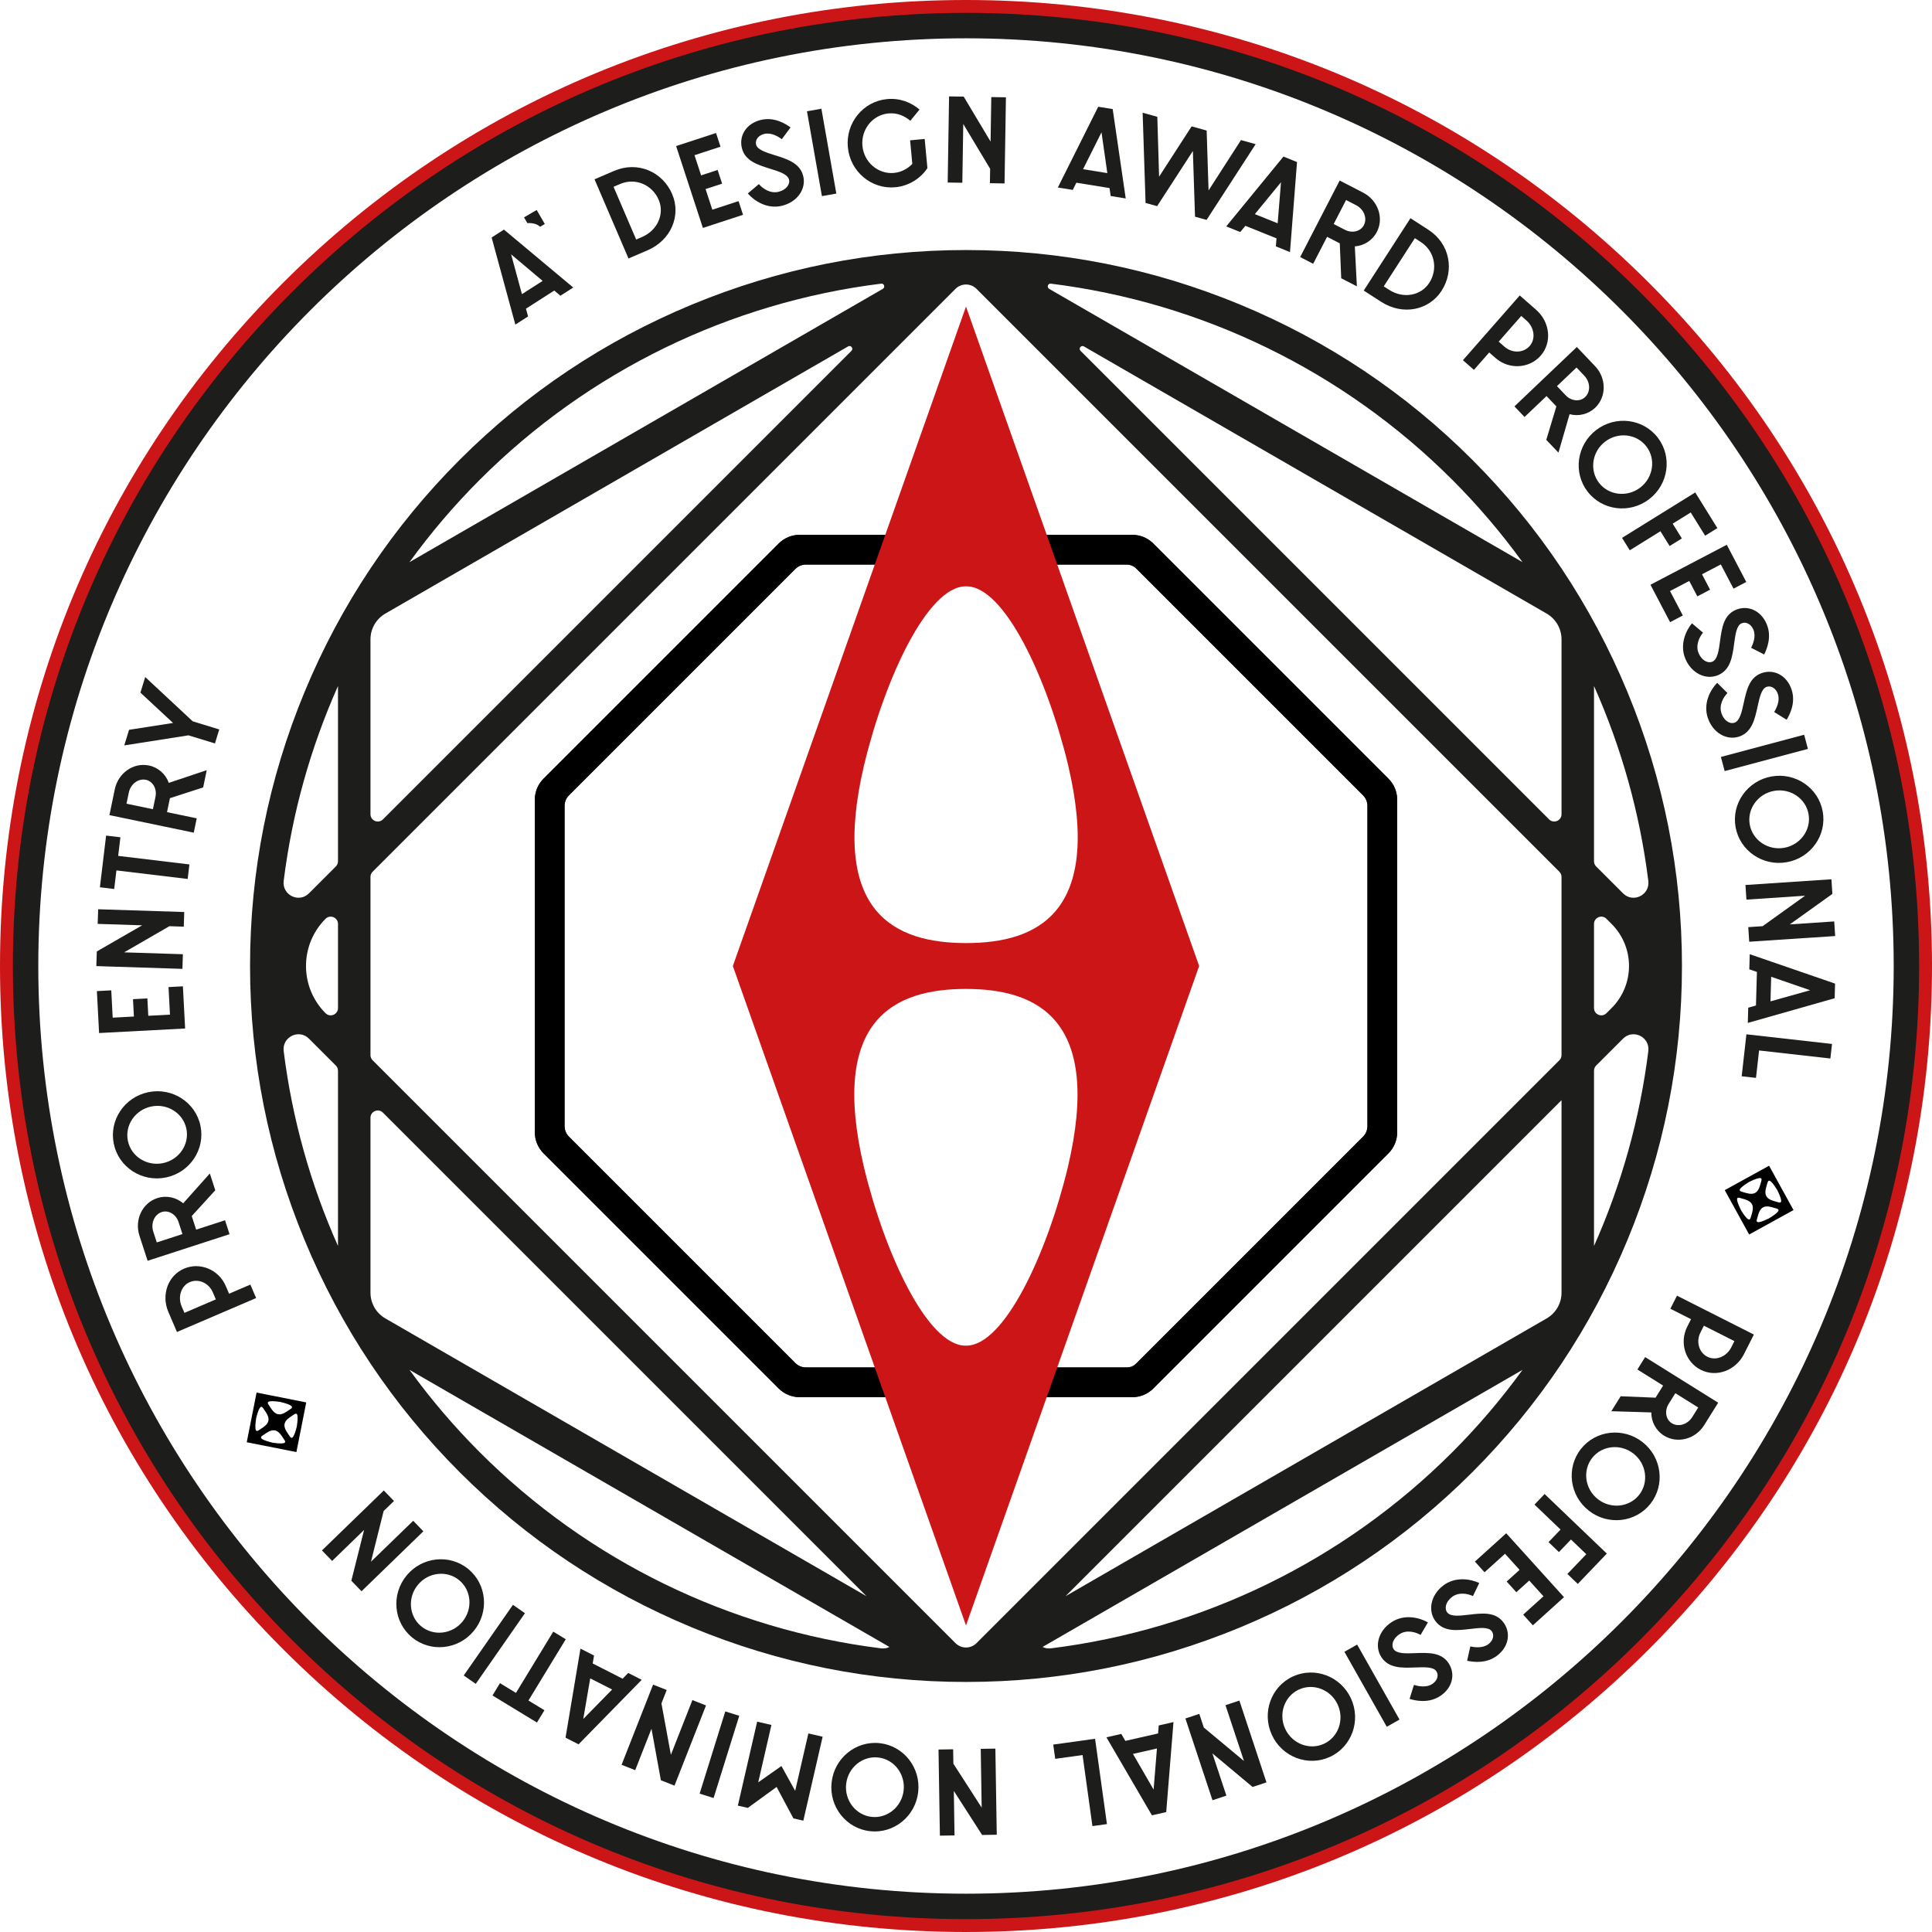 <?xml version="1.0" encoding="UTF-8"?>
<svg id="Outline" xmlns="http://www.w3.org/2000/svg" version="1.1" viewBox="0 0 531.496 531.496">
  <!-- Generator: Adobe Illustrator 29.1.0, SVG Export Plug-In . SVG Version: 2.1.0 Build 142)  -->
  <g>
    <path d="M447.717,190.374c-9.949-24.018-24.313-45.516-42.696-63.899-18.382-18.382-39.881-32.747-63.899-42.696-24.018-9.948-49.377-14.993-75.374-14.993-25.997,0-51.356,5.044-75.374,14.993-24.018,9.948-45.516,24.313-63.899,42.696-18.382,18.382-32.747,39.881-42.696,63.899-9.949,24.018-14.993,49.377-14.993,75.374,0,25.997,5.044,51.356,14.993,75.374,9.949,24.018,24.313,45.516,42.696,63.899,18.382,18.382,39.881,32.747,63.899,42.696,24.018,9.949,49.377,14.993,75.374,14.993,25.997,0,51.356-5.044,75.374-14.993,24.018-9.948,45.516-24.313,63.899-42.696,18.382-18.382,32.747-39.881,42.696-63.899,9.949-24.018,14.993-49.377,14.993-75.374,0-25.997-5.044-51.356-14.993-75.374ZM453.455,242.34c.483,3.876-4.186,6.186-6.948,3.424l-7.406-7.406c-.376-.376-.587-.886-.587-1.417v-48.217c7.56,16.965,12.624,35.025,14.941,53.617ZM425.488,362.697l-132.367,76.422,136.457-136.457v52.951c0,2.923-1.559,5.623-4.09,7.084ZM101.918,355.612v-48.111c0-1.786,2.159-2.68,3.422-1.417l133.035,133.036-132.367-76.422c-2.531-1.461-4.09-4.162-4.09-7.084ZM268.64,452.03c-.799.799-1.845,1.198-2.892,1.198-1.047,0-2.094-.399-2.892-1.198l-160.351-160.351c-.376-.376-.587-.886-.587-1.417v-49.028c0-.532.211-1.042.587-1.417l160.351-160.351c.799-.799,1.845-1.198,2.892-1.198,1.047,0,2.094.399,2.892,1.198l160.35,160.35c.376.376.587.886.587,1.417v49.029c0,.532-.211,1.041-.587,1.417l-160.35,160.35ZM89.56,278.735h-0c-7.172-7.172-7.172-18.801,0-25.973h0c1.263-1.263,3.422-.368,3.422,1.417v23.138c0,1.786-2.159,2.68-3.422,1.417ZM106.008,168.799l127.302-73.498c.78-.45,1.566.575.929,1.211L105.34,225.413c-1.263,1.263-3.422.368-3.422-1.417v-48.111c0-2.923,1.559-5.623,4.09-7.085ZM429.578,175.884v48.111c0,1.786-2.159,2.68-3.422,1.417l-128.9-128.9c-.637-.637.15-1.661.929-1.211l127.302,73.498c2.531,1.461,4.09,4.162,4.09,7.085ZM441.936,252.762l1.417,1.417c6.389,6.389,6.389,16.749,0,23.138l-1.417,1.417c-1.263,1.263-3.422.368-3.422-1.417v-23.138c0-1.786,2.159-2.68,3.422-1.417ZM289.098,78.034c41.564,5.167,80.488,24.02,110.416,53.948l0.0 0c7.078,7.078,13.529,14.665,19.333,22.666l-130.217-75.181c-.709-.409-.371-1.532.442-1.436.009.001.017.002.026.003ZM131.982,131.982l0-0c29.928-29.928,68.852-48.78,110.416-53.948.009-.001.017-.002.026-.003.813-.096,1.151,1.026.442,1.436l-130.217,75.181c5.805-8.001,12.255-15.587,19.333-22.666ZM78.041,242.34c2.317-18.592,7.381-36.652,14.941-53.617v48.217c0,.532-.211,1.041-.587,1.417l-7.406,7.406c-2.762,2.762-7.431.452-6.948-3.424ZM78.041,289.156c-.483-3.876,4.185-6.186,6.948-3.424l7.406,7.406c.376.376.587.886.587,1.417v48.217c-7.56-16.965-12.624-35.025-14.941-53.617ZM242.398,453.463c-41.564-5.167-80.488-24.02-110.416-53.948l-0-0c-7.078-7.078-13.528-14.665-19.333-22.666l132.039,76.233c-.662.327-1.433.487-2.289.381ZM399.515,399.515l-0.0 0c-29.928,29.928-68.852,48.78-110.416,53.948-.857.106-1.628-.054-2.289-.381l132.039-76.233c-5.805,8.001-12.255,15.587-19.333,22.666ZM453.455,289.156c-2.317,18.592-7.381,36.652-14.941,53.617v-48.218c0-.532.211-1.042.587-1.417l7.406-7.406c2.762-2.762,7.431-.452,6.948,3.424Z" style="fill: #1d1d1b;"/>
    <path d="M311.493,155.311l63.494,63.495c.767.767,1.198,1.807,1.198,2.892v88.1c0,1.085-.431,2.125-1.198,2.892l-62.297,62.297c-.767.767-1.807,1.198-2.892,1.198h-88.1c-1.085,0-2.125-.431-2.892-1.198l-62.297-62.297c-.767-.767-1.198-1.807-1.198-2.892v-88.1c0-1.085.431-2.125,1.198-2.892l62.297-62.297c.767-.767,1.807-1.198,2.892-1.198M311.493,147.131h-91.489c-2.17,0-4.25.862-5.784,2.396h0l-64.693,64.693h0c-1.534,1.534-2.396,3.615-2.396,5.785h0v91.489c0,2.17.862,4.25,2.396,5.784v0l64.693,64.693h0c1.534,1.534,3.615,2.396,5.784,2.396h91.489c2.17,0,4.25-.862,5.784-2.396h0l64.692-64.693 0-0c1.534-1.534,2.396-3.615,2.396-5.784h0v-91.489h0c0-2.17-.862-4.25-2.396-5.785h-0l-64.692-64.693h0c-1.534-1.534-3.615-2.396-5.785-2.396h0Z" style="fill: #1d1d1b;"/>
    <path d="M381.97,214.219h-0l-64.692-64.692h-0c-1.534-1.534-3.615-2.396-5.784-2.396h-91.489c-2.17,0-4.25.862-5.784,2.396h0l-64.693,64.692c-1.534,1.534-2.396,3.615-2.396,5.784v91.489c0,2.17.862,4.25,2.396,5.784l64.693,64.692c1.534,1.534,3.615,2.396,5.784,2.396h91.489c2.17,0,4.25-.862,5.784-2.396l64.692-64.692h0c1.534-1.534,2.396-3.615,2.396-5.784v-91.489c0-2.17-.862-4.25-2.396-5.785ZM376.185,309.798c0,1.085-.431,2.125-1.198,2.892l-63.494,63.494h-89.795c-1.085,0-2.125-.431-2.892-1.198l-62.297-62.296c-.767-.767-1.198-1.807-1.198-2.892v-88.101c0-1.085.431-2.125,1.198-2.892l62.297-62.296c.767-.767,1.807-1.198,2.892-1.198h88.101c1.085,0,2.125.431,2.892,1.198l62.296,62.296c.767.767,1.198,1.807,1.198,2.892v88.101Z"/>
    <path d="M265.748,447.165l64.14-181.417-64.14-181.417-64.14,181.417,64.14,181.417ZM293.763,321.123c-5.765,23.906-17.503,49.067-27.93,49.067h-.222c-10.426,0-22.165-25.162-27.93-49.067-9.627-40.765,8.441-49.067,28.04-49.067s37.667,8.302,28.04,49.067ZM237.733,210.373c5.765-23.906,17.503-49.067,27.93-49.067h.222c10.426,0,22.165,25.162,27.93,49.067,9.627,40.765-8.441,49.067-28.04,49.067-19.599,0-37.667-8.302-28.04-49.067Z" style="fill: #cc1517;"/>
  </g>
  <g>
    <path d="M152.474,79.933l-7.782,4.984.584,2.135-3.502,2.243-6.526-23.959,3.391-2.172,19.06,15.932-3.529,2.26-1.695-1.423ZM143.585,80.923l5.697-3.649-8.673-7.3,2.975,10.949Z" style="fill: #1d1d1b;"/>
    <path d="M144.161,59.794l3.483-2.021,2.236,3.854-1.313.762c-.725-.724-1.886-1.081-3.495-1.025l-.911-1.57Z" style="fill: #1d1d1b;"/>
    <path d="M163.556,49.326l5.4-2.317c6.462-2.772,13.311.216,15.953,6.375,2.512,5.855-.238,12.674-6.791,15.485l-5.218,2.238-9.344-21.781ZM168.788,51.391l6.221,14.501,1.608-.69c4.308-1.848,6.244-6.378,4.591-10.231-1.783-4.156-6.413-6.157-10.629-4.348l-1.79.768Z" style="fill: #1d1d1b;"/>
    <path d="M186.003,40.18l10.979-3.59,1.231,3.764-7.152,2.339,1.816,5.552,4.548-1.487,1.231,3.764-4.549,1.488,1.857,5.678,7.215-2.359,1.231,3.764-11.043,3.611-7.365-22.524Z" style="fill: #1d1d1b;"/>
    <path d="M208.768,50.645c1.039,1.208,3.094,2.68,5.403,2.121,2.02-.489,3.224-1.969,2.89-3.348-.365-1.508-2.785-2.246-5.172-2.992-3.49-1.09-6.939-2.156-7.802-5.716-.831-3.431,1.251-6.754,5.228-7.717,3.688-.893,6.771,1.043,8.172,2.062l-2.409,3.232c-.908-.663-2.875-1.918-4.832-1.444-1.668.404-2.549,1.67-2.246,2.921.349,1.443,2.697,2.165,5.084,2.911,3.49,1.09,7.011,2.173,7.889,5.797.846,3.496-1.606,7.112-5.871,8.144-4.105.994-7.673-1.401-9.379-3.399l3.044-2.571Z" style="fill: #1d1d1b;"/>
    <path d="M221.998,30.61l3.966-.698,4.111,23.342-3.966.698-4.111-23.342Z" style="fill: #1d1d1b;"/>
    <path d="M250.434,33.228c-1.549-1.314-3.559-2.253-6.025-2.023-4.371.409-7.576,4.422-7.155,8.925.422,4.503,4.316,7.852,8.687,7.443,2.366-.221,4.135-1.514,5.038-2.494l-.606-6.475,4.01-.375.75,8.02c-1.798,2.754-5.044,4.915-8.824,5.268-6.573.615-12.438-4.307-13.065-11.012-.627-6.705,4.223-12.63,10.796-13.244,3.517-.329,6.617.906,8.923,2.879l-2.529,3.088Z" style="fill: #1d1d1b;"/>
    <path d="M261.092,26.518l4.026.065,7.393,12.365.197-12.243,4.026.065-.381,23.694-4.026-.064.064-3.96-7.394-12.332-.26,16.17-4.026-.064.381-23.694Z" style="fill: #1d1d1b;"/>
    <path d="M305.234,51.735l-9.125-1.473-.988,1.98-4.106-.663,11.11-22.215,3.976.642,3.587,24.588-4.138-.668-.316-2.191ZM297.947,46.545l6.681,1.079-1.599-11.226-5.082,10.147Z" style="fill: #1d1d1b;"/>
    <path d="M318.327,56.715l-3.179-.884-.807-24.817,4.037,1.123.489,16.474,8.953-13.848,4.133,1.149.521,16.483,8.922-13.858,4.037,1.123-13.501,20.839-3.179-.884-.591-18.078-9.837,15.178Z" style="fill: #1d1d1b;"/>
    <path d="M351.17,65.574l-8.573-3.451-1.4,1.713-3.858-1.553,15.737-19.208,3.735,1.504-1.93,24.767-3.888-1.565.176-2.206ZM345.21,58.905l6.276,2.527.92-11.299-7.196,8.772Z" style="fill: #1d1d1b;"/>
    <path d="M374.996,52.992c4.077,2.104,5.772,6.952,3.789,10.794-1.226,2.375-3.562,3.807-6.073,3.996l.568,10.99-4.311-2.225-.394-9.6-3.49-1.801-3.829,7.42-3.579-1.847,10.867-21.058,6.452,3.33ZM366.9,61.627l3.109,1.604c1.965,1.014,4.305.439,5.198-1.291.983-1.907.025-4.369-2.144-5.489l-2.757-1.423-3.405,6.599Z" style="fill: #1d1d1b;"/>
    <path d="M388.022,60.029l4.935,3.187c5.905,3.814,7.249,11.164,3.614,16.792-3.456,5.351-10.647,6.875-16.636,3.007l-4.769-3.079,12.856-19.907ZM389.228,65.522l-8.559,13.253,1.47.949c3.936,2.542,8.775,1.62,11.049-1.901,2.453-3.798,1.529-8.756-2.325-11.244l-1.635-1.056Z" style="fill: #1d1d1b;"/>
    <path d="M418.086,81.28l4.516,3.963c3.846,3.375,4.399,9,1.242,12.597-3.158,3.598-8.729,3.89-12.425.646l-1.737-1.524-4.202,4.788-3.027-2.656,15.634-17.814ZM412.294,93.984l1.588,1.394c2.109,1.851,5.214,1.766,6.934-.195,1.699-1.935,1.306-5.09-.877-7.007l-1.439-1.263-6.205,7.071Z" style="fill: #1d1d1b;"/>
    <path d="M438.798,100.719c3.163,3.323,3.176,8.46.044,11.441-1.936,1.843-4.612,2.431-7.048,1.787l-3.063,10.57-3.345-3.514,2.772-9.2-2.707-2.845-6.049,5.757-2.776-2.917,17.166-16.338,5.006,5.26ZM428.32,106.226l2.412,2.534c1.524,1.602,3.924,1.824,5.334.482,1.554-1.479,1.456-4.12-.228-5.889l-2.139-2.248-5.379,5.12Z" style="fill: #1d1d1b;"/>
    <path d="M453.678,137.331c-5.348,4.091-12.942,3.126-16.952-2.117-4.01-5.243-2.953-12.824,2.394-16.915,5.348-4.091,12.942-3.126,16.952,2.117,4.01,5.243,2.953,12.824-2.394,16.915ZM441.567,121.498c-3.591,2.747-4.361,7.824-1.695,11.31,2.667,3.487,7.769,4.072,11.36,1.325,3.591-2.747,4.362-7.824,1.695-11.311-2.667-3.486-7.768-4.072-11.36-1.324Z" style="fill: #1d1d1b;"/>
    <path d="M466.362,135.472l6.091,9.815-3.366,2.088-3.967-6.394-4.964,3.08,2.523,4.066-3.365,2.088-2.523-4.066-8.441,5.238-2.123-3.421,20.135-12.494Z" style="fill: #1d1d1b;"/>
    <path d="M475.04,149.867l5.361,10.233-3.508,1.838-3.493-6.665-5.175,2.712,2.221,4.239-3.508,1.838-2.221-4.239-5.292,2.773,3.523,6.724-3.508,1.838-5.393-10.291,20.992-11Z" style="fill: #1d1d1b;"/>
    <path d="M468.499,174.046c-1.019,1.226-2.128,3.498-1.192,5.682.819,1.911,2.478,2.852,3.783,2.293,1.426-.611,1.751-3.12,2.089-5.599.494-3.623.97-7.203,4.338-8.646,3.246-1.391,6.869.109,8.481,3.87,1.495,3.489.1,6.852-.672,8.403l-3.588-1.838c.502-1.006,1.412-3.155.619-5.005-.676-1.578-2.071-2.236-3.254-1.729-1.365.585-1.685,3.021-2.024,5.5-.494,3.623-.975,7.276-4.403,8.745-3.306,1.417-7.281-.399-9.009-4.433-1.664-3.883.103-7.801,1.79-9.816l3.042,2.574Z" style="fill: #1d1d1b;"/>
    <path d="M475.225,190.658c-1.115,1.14-2.405,3.313-1.649,5.566.662,1.972,2.239,3.043,3.585,2.592,1.471-.493,1.998-2.968,2.536-5.411.786-3.571,1.552-7.1,5.026-8.265,3.348-1.123,6.837.665,8.138,4.545,1.207,3.598-.456,6.837-1.351,8.321l-3.428-2.123c.583-.961,1.664-3.03,1.024-4.939-.545-1.627-1.883-2.397-3.104-1.987-1.408.472-1.925,2.874-2.463,5.317-.786,3.571-1.562,7.173-5.098,8.359-3.411,1.144-7.224-.988-8.62-5.15-1.344-4.005.737-7.766,2.581-9.638l2.823,2.813Z" style="fill: #1d1d1b;"/>
    <path d="M496.325,202.134l1.036,3.892-22.904,6.099-1.036-3.891,22.904-6.1Z" style="fill: #1d1d1b;"/>
    <path d="M491.56,237.191c-6.627,1.187-12.935-3.148-14.099-9.644s3.248-12.751,9.875-13.938c6.626-1.187,12.934,3.148,14.098,9.645,1.164,6.496-3.248,12.751-9.874,13.938ZM488.046,217.571c-4.45.797-7.461,4.957-6.686,9.277.774,4.32,5.04,7.177,9.49,6.38,4.45-.797,7.46-4.957,6.686-9.277-.774-4.32-5.041-7.177-9.49-6.38Z" style="fill: #1d1d1b;"/>
    <path d="M503.825,241.895l.266,4.018-11.715,8.386,12.218-.811.267,4.018-23.647,1.57-.266-4.018,3.952-.263,11.682-8.383-16.137,1.071-.267-4.018,23.647-1.57Z" style="fill: #1d1d1b;"/>
    <path d="M483.07,276.617l.26-9.236-2.093-.719.117-4.157,23.476,8.088-.114,4.025-23.894,6.789.118-4.189,2.13-.601ZM487.254,268.712l-.19,6.763,10.914-3.061-10.724-3.701Z" style="fill: #1d1d1b;"/>
    <path d="M503.992,287.194l-.451,4.002-19.615-2.211-.851,7.544-3.936-.444,1.301-11.546,23.552,2.655Z" style="fill: #1d1d1b;"/>
    <path d="M482.493,367.139l-2.711,5.361c-2.309,4.567-7.618,6.506-11.89,4.347-4.271-2.16-5.946-7.483-3.726-11.873l1.042-2.062-5.686-2.875,1.818-3.594,21.153,10.696ZM468.744,364.699l-.953,1.886c-1.266,2.505-.408,5.491,1.919,6.668,2.298,1.162,5.255-.006,6.567-2.599l.864-1.708-8.397-4.246Z" style="fill: #1d1d1b;"/>
    <path d="M468.831,392.046c-2.43,3.891-7.4,5.182-11.066,2.892-2.267-1.416-3.503-3.86-3.487-6.378l-10.998-.332,2.57-4.115,9.598.392,2.081-3.331-7.082-4.422,2.132-3.415,20.097,12.551-3.846,6.158ZM460.888,383.271l-1.853,2.967c-1.171,1.875-.789,4.255.863,5.285,1.819,1.137,4.352.383,5.646-1.688l1.643-2.631-6.298-3.933Z" style="fill: #1d1d1b;"/>
    <path d="M437.066,415.569c-5.291-4.164-6.244-11.759-2.162-16.946,4.082-5.188,11.688-6.048,16.979-1.884s6.244,11.758,2.162,16.946c-4.082,5.187-11.688,6.047-16.979,1.884ZM449.392,399.903c-3.553-2.796-8.662-2.281-11.377,1.169-2.714,3.45-2.014,8.536,1.539,11.333s8.663,2.281,11.377-1.169c2.715-3.45,2.014-8.536-1.539-11.333Z" style="fill: #1d1d1b;"/>
    <path d="M442.039,427.392l-7.987,8.345-2.861-2.739,5.203-5.436-4.22-4.039-3.309,3.456-2.862-2.738,3.31-3.457-7.177-6.869,2.785-2.908,17.118,16.385Z" style="fill: #1d1d1b;"/>
    <path d="M430.255,439.381l-8.568,7.746-2.656-2.937,5.58-5.046-3.917-4.333-3.55,3.209-2.656-2.937,3.55-3.209-4.006-4.431-5.63,5.091-2.656-2.938,8.616-7.79,15.892,17.575Z" style="fill: #1d1d1b;"/>
    <path d="M405.211,439.085c-1.442-.679-3.918-1.186-5.798.266-1.645,1.271-2.142,3.113-1.274,4.236.948,1.228,3.459.915,5.943.623,3.631-.427,7.216-.861,9.456,2.039,2.158,2.795,1.612,6.677-1.628,9.178-3.003,2.32-6.608,1.809-8.304,1.45l.882-3.934c1.099.236,3.408.579,5.002-.651,1.358-1.049,1.647-2.565.86-3.584-.908-1.176-3.346-.877-5.83-.585-3.631.427-7.288.875-9.568-2.076-2.199-2.847-1.434-7.149,2.04-9.832,3.344-2.582,7.579-1.849,9.951-.72l-1.732,3.589Z" style="fill: #1d1d1b;"/>
    <path d="M390.805,449.766c-1.383-.793-3.81-1.497-5.802-.2-1.743,1.135-2.384,2.931-1.61,4.12.846,1.3,3.374,1.19,5.875,1.098,3.654-.135,7.262-.279,9.261,2.791,1.928,2.959,1.071,6.786-2.358,9.02-3.181,2.071-6.734,1.273-8.395.779l1.195-3.85c1.077.322,3.35.851,5.038-.248,1.438-.936,1.847-2.425,1.145-3.503-.81-1.245-3.265-1.143-5.765-1.051-3.654.134-7.336.287-9.372-2.839-1.963-3.014-.855-7.242,2.824-9.637,3.54-2.305,7.703-1.235,9.977.081l-2.014,3.439Z" style="fill: #1d1d1b;"/>
    <path d="M385.01,473.057l-3.506,1.981-11.656-20.63,3.505-1.981,11.657,20.63Z" style="fill: #1d1d1b;"/>
    <path d="M349.891,477.272c-2.817-6.115-.21-13.312,5.786-16.075,5.996-2.762,13.16-.066,15.978,6.049,2.817,6.115.209,13.313-5.786,16.075-5.996,2.762-13.16.066-15.978-6.049ZM367.998,468.931c-1.892-4.107-6.676-5.973-10.663-4.136-3.987,1.836-5.678,6.685-3.786,10.792,1.892,4.107,6.676,5.973,10.663,4.137,3.987-1.837,5.678-6.685,3.786-10.793Z" style="fill: #1d1d1b;"/>
    <path d="M348.406,490.33l-3.822,1.266-11.056-9.237,3.85,11.624-3.822,1.265-7.451-22.495,3.823-1.265,1.245,3.759,11.045,9.205-5.085-15.351,3.823-1.266,7.45,22.495Z" style="fill: #1d1d1b;"/>
    <path d="M309.579,478.92l9.014-2.045.176-2.206,4.056-.92-2,24.757-3.927.891-12.518-21.463,4.088-.927,1.111,1.914ZM318.278,481.008l-6.599,1.497,5.679,9.814.92-11.311Z" style="fill: #1d1d1b;"/>
    <path d="M304.519,501.812l-3.988.555-2.718-19.552-7.52,1.046-.545-3.924,11.508-1.6,3.264,23.474Z" style="fill: #1d1d1b;"/>
    <path d="M274.21,504.74l-4.026.064-7.787-12.121.196,12.243-4.026.064-.38-23.694,4.026-.064.064,3.96,7.786,12.088-.26-16.171,4.026-.064.381,23.694Z" style="fill: #1d1d1b;"/>
    <path d="M228.776,490.348c.735-6.694,6.679-11.521,13.242-10.8s11.317,6.724,10.581,13.417-6.679,11.521-13.241,10.8-11.317-6.723-10.582-13.417ZM248.596,492.526c.494-4.495-2.646-8.56-7.011-9.039s-8.312,2.807-8.806,7.302,2.646,8.56,7.011,9.039,8.312-2.807,8.806-7.302Z" style="fill: #1d1d1b;"/>
    <path d="M220.997,500.868l-2.734-.629-4.616-8.646-7.928,5.763-2.734-.629,5.31-23.094,3.924.902-3.631,15.792,6.383-4.492,3.781,6.829,3.631-15.792,3.924.902-5.31,23.094Z" style="fill: #1d1d1b;"/>
    <path d="M196.311,494.634l-3.843-1.2,7.06-22.619,3.844,1.2-7.061,22.619Z" style="fill: #1d1d1b;"/>
    <path d="M185.558,491.227l-3.748-1.473-2.587-14.174-4.479,11.397-3.748-1.472,8.668-22.057,3.748,1.472-1.449,3.687,2.599,14.143,5.916-15.053,3.748,1.473-8.669,22.057Z" style="fill: #1d1d1b;"/>
    <path d="M163.05,457.624l8.234,4.193,1.547-1.583,3.706,1.886-17.37,17.746-3.588-1.827,4.107-24.5,3.735,1.902-.37,2.182ZM168.399,464.792l-6.028-3.07-1.913,11.174,7.941-8.104Z" style="fill: #1d1d1b;"/>
    <path d="M145.378,467.814l4.397,2.677-2.059,3.383-12.234-7.448,2.06-3.383,4.397,2.677,10.263-16.857,3.439,2.094-10.263,16.857Z" style="fill: #1d1d1b;"/>
    <path d="M130.875,463.233l-3.303-2.301,13.54-19.44,3.303,2.301-13.54,19.44Z" style="fill: #1d1d1b;"/>
    <path d="M111.857,433.422c4.288-5.191,11.904-5.964,16.993-1.759,5.089,4.204,5.769,11.828,1.481,17.019s-11.903,5.964-16.993,1.76c-5.089-4.204-5.769-11.829-1.481-17.02ZM127.226,446.118c2.88-3.486,2.486-8.606-.899-11.401s-8.487-2.216-11.366,1.27-2.486,8.607.899,11.402,8.487,2.215,11.366-1.271Z" style="fill: #1d1d1b;"/>
    <path d="M99.455,437.755l-2.802-2.891,3.509-13.971-8.791,8.521-2.802-2.891,17.014-16.49,2.802,2.891-2.844,2.756-3.485,13.948,11.611-11.255,2.802,2.891-17.014,16.49Z" style="fill: #1d1d1b;"/>
    <path d="M48.68,366.431l-2.366-5.521c-2.015-4.702-.091-10.015,4.308-11.9,4.399-1.886,9.551.251,11.489,4.771l.91,2.124,5.855-2.51,1.586,3.701-21.781,9.334ZM59.38,357.464l-.832-1.942c-1.105-2.578-3.944-3.84-6.34-2.813-2.366,1.014-3.372,4.031-2.227,6.7l.754,1.76,8.646-3.706Z" style="fill: #1d1d1b;"/>
    <path d="M38.363,339.938c-1.416-4.365.791-9.003,4.904-10.338,2.543-.825,5.21-.199,7.129,1.434l7.33-8.21,1.498,4.616-6.475,7.099,1.213,3.736,7.943-2.578,1.243,3.83-22.543,7.317-2.242-6.907ZM50.193,339.499l-1.08-3.328c-.683-2.104-2.751-3.341-4.603-2.74-2.041.662-3.093,3.087-2.339,5.41l.958,2.951,7.064-2.293Z" style="fill: #1d1d1b;"/>
    <path d="M40.794,300.461c6.592-1.368,13.016,2.792,14.357,9.255,1.341,6.461-2.897,12.835-9.488,14.203-6.591,1.368-13.015-2.792-14.357-9.255-1.341-6.461,2.897-12.835,9.488-14.203ZM44.844,319.977c4.427-.919,7.321-5.16,6.429-9.457-.892-4.297-5.235-7.036-9.662-6.117-4.426.919-7.321,5.16-6.429,9.457.892,4.297,5.235,7.036,9.661,6.117Z" style="fill: #1d1d1b;"/>
    <path d="M27.26,284.189l-.607-11.536,3.955-.209.396,7.515,5.834-.307-.251-4.779,3.955-.209.252,4.78,5.966-.315-.399-7.581,3.956-.208.611,11.602-23.665,1.247Z" style="fill: #1d1d1b;"/>
    <path d="M26.5,265.774l.129-4.025,12.482-7.193-12.238-.393.129-4.025,23.684.761-.129,4.025-3.958-.127-12.449,7.194,16.163.52-.129,4.025-23.684-.761Z" style="fill: #1d1d1b;"/>
    <path d="M32.029,239.451l-.614,5.113-3.933-.472,1.708-14.224,3.933.472-.614,5.113,19.599,2.354-.48,3.998-19.599-2.354Z" style="fill: #1d1d1b;"/>
    <path d="M31.579,217.131c.934-4.491,5.15-7.423,9.383-6.543,2.617.544,4.622,2.411,5.478,4.78l10.434-3.493-.988,4.75-9.142,2.953-.799,3.845,8.174,1.7-.82,3.942-23.199-4.824,1.478-7.108ZM42.068,222.615l.712-3.425c.45-2.165-.731-4.265-2.637-4.661-2.1-.436-4.216,1.146-4.713,3.537l-.632,3.037,7.27,1.511Z" style="fill: #1d1d1b;"/>
    <path d="M35.504,200.773l12.104-1.885-8.974-8.339,1.314-4.291,13.078,12.183,7.289,2.232-1.179,3.85-7.289-2.232-17.657,2.774,1.314-4.291Z" style="fill: #1d1d1b;"/>
  </g>
  <path d="M70.584,383.098l-2.706,13.662,13.662,2.706,2.706-13.662-13.662-2.706ZM78.135,395.966c.445.665,1.017,1.519-3.063.939-2.887-.706-3.326-1.186-3.267-1.482.055-.308.126-.306,1.483-1.215,2.012-1.347,3.197-.708,4.241.852,0,0,.379.568.606.906ZM72.299,392.731c-1.358.909-1.383.974-1.688.908-.296-.059-.573-.647-.125-3.585,1.018-3.994,1.59-3.139,2.035-2.474.226.338.607.905.607.905,1.044,1.56,1.183,2.899-.829,4.246ZM73.989,386.597c-.445-.665-1.017-1.519,3.063-.939,2.887.706,3.326,1.186,3.267,1.482-.055.308-.126.306-1.483,1.215-2.012,1.347-3.197.708-4.241-.852,0,0-.379-.568-.606-.906ZM81.638,392.51c-1.018,3.994-1.59,3.139-2.035,2.474-.226-.338-.607-.905-.607-.905-1.044-1.56-1.183-2.899.829-4.246,1.358-.909,1.383-.974,1.688-.908.296.059.573.647.125,3.585Z" style="fill: #010101;"/>
  <path d="M486.68,320.695l-12.201,6.716,6.716,12.201,12.201-6.716-6.716-12.201ZM481.685,334.754c-.223.768-.509,1.756-2.689-1.742-1.317-2.664-1.231-3.309-.967-3.455.271-.155.315-.1,1.884.354,2.325.674,2.599,1.993,2.076,3.796,0,0-.191.656-.304,1.046ZM480.408,328.204c-1.569-.455-1.635-.432-1.781-.708-.145-.264.127-.855,2.665-2.402,3.713-1.789,3.426-.801,3.204-.033-.113.391-.303,1.047-.303,1.047-.523,1.803-1.459,2.771-3.784,2.097ZM486.191,325.553c.223-.768.509-1.756,2.689,1.742,1.317,2.664,1.231,3.309.967,3.455-.271.155-.315.1-1.884-.354-2.325-.674-2.599-1.993-2.076-3.796,0,0,.191-.656.304-1.046ZM486.585,335.212c-3.713,1.789-3.426.801-3.204.033.113-.391.303-1.047.303-1.047.523-1.803,1.459-2.771,3.784-2.097,1.569.455,1.635.432,1.781.708.145.264-.127.855-2.665,2.402Z" style="fill: #010101;"/>
  <path d="M265.748,531.496c-70.984,0-137.719-27.643-187.912-77.836S0,336.731,0,265.748c0-70.984,27.643-137.719,77.836-187.912S194.764,0,265.748,0s137.719,27.643,187.913,77.836c50.192,50.193,77.835,116.928,77.835,187.912,0,70.983-27.643,137.719-77.835,187.912-50.193,50.193-116.929,77.836-187.913,77.836ZM265.748,7.087C123.122,7.087,7.087,123.122,7.087,265.748c0,142.627,116.035,258.662,258.661,258.662s258.662-116.035,258.662-258.662C524.41,123.122,408.375,7.087,265.748,7.087Z" style="fill: #cc1517;"/>
  <path d="M265.748,527.953c-70.037,0-135.882-27.274-185.407-76.798C30.817,401.631,3.543,335.785,3.543,265.748c0-70.037,27.274-135.882,76.798-185.407C129.866,30.817,195.711,3.543,265.748,3.543s135.883,27.274,185.407,76.798c49.523,49.524,76.797,115.369,76.797,185.407,0,70.037-27.274,135.882-76.797,185.407-49.524,49.524-115.37,76.798-185.407,76.798ZM265.748,10.536C125.023,10.536,10.536,125.023,10.536,265.748c0,140.725,114.488,255.213,255.212,255.213s255.213-114.488,255.213-255.213c0-140.725-114.488-255.212-255.213-255.212Z" style="fill: #1d1d1b;"/>
</svg>